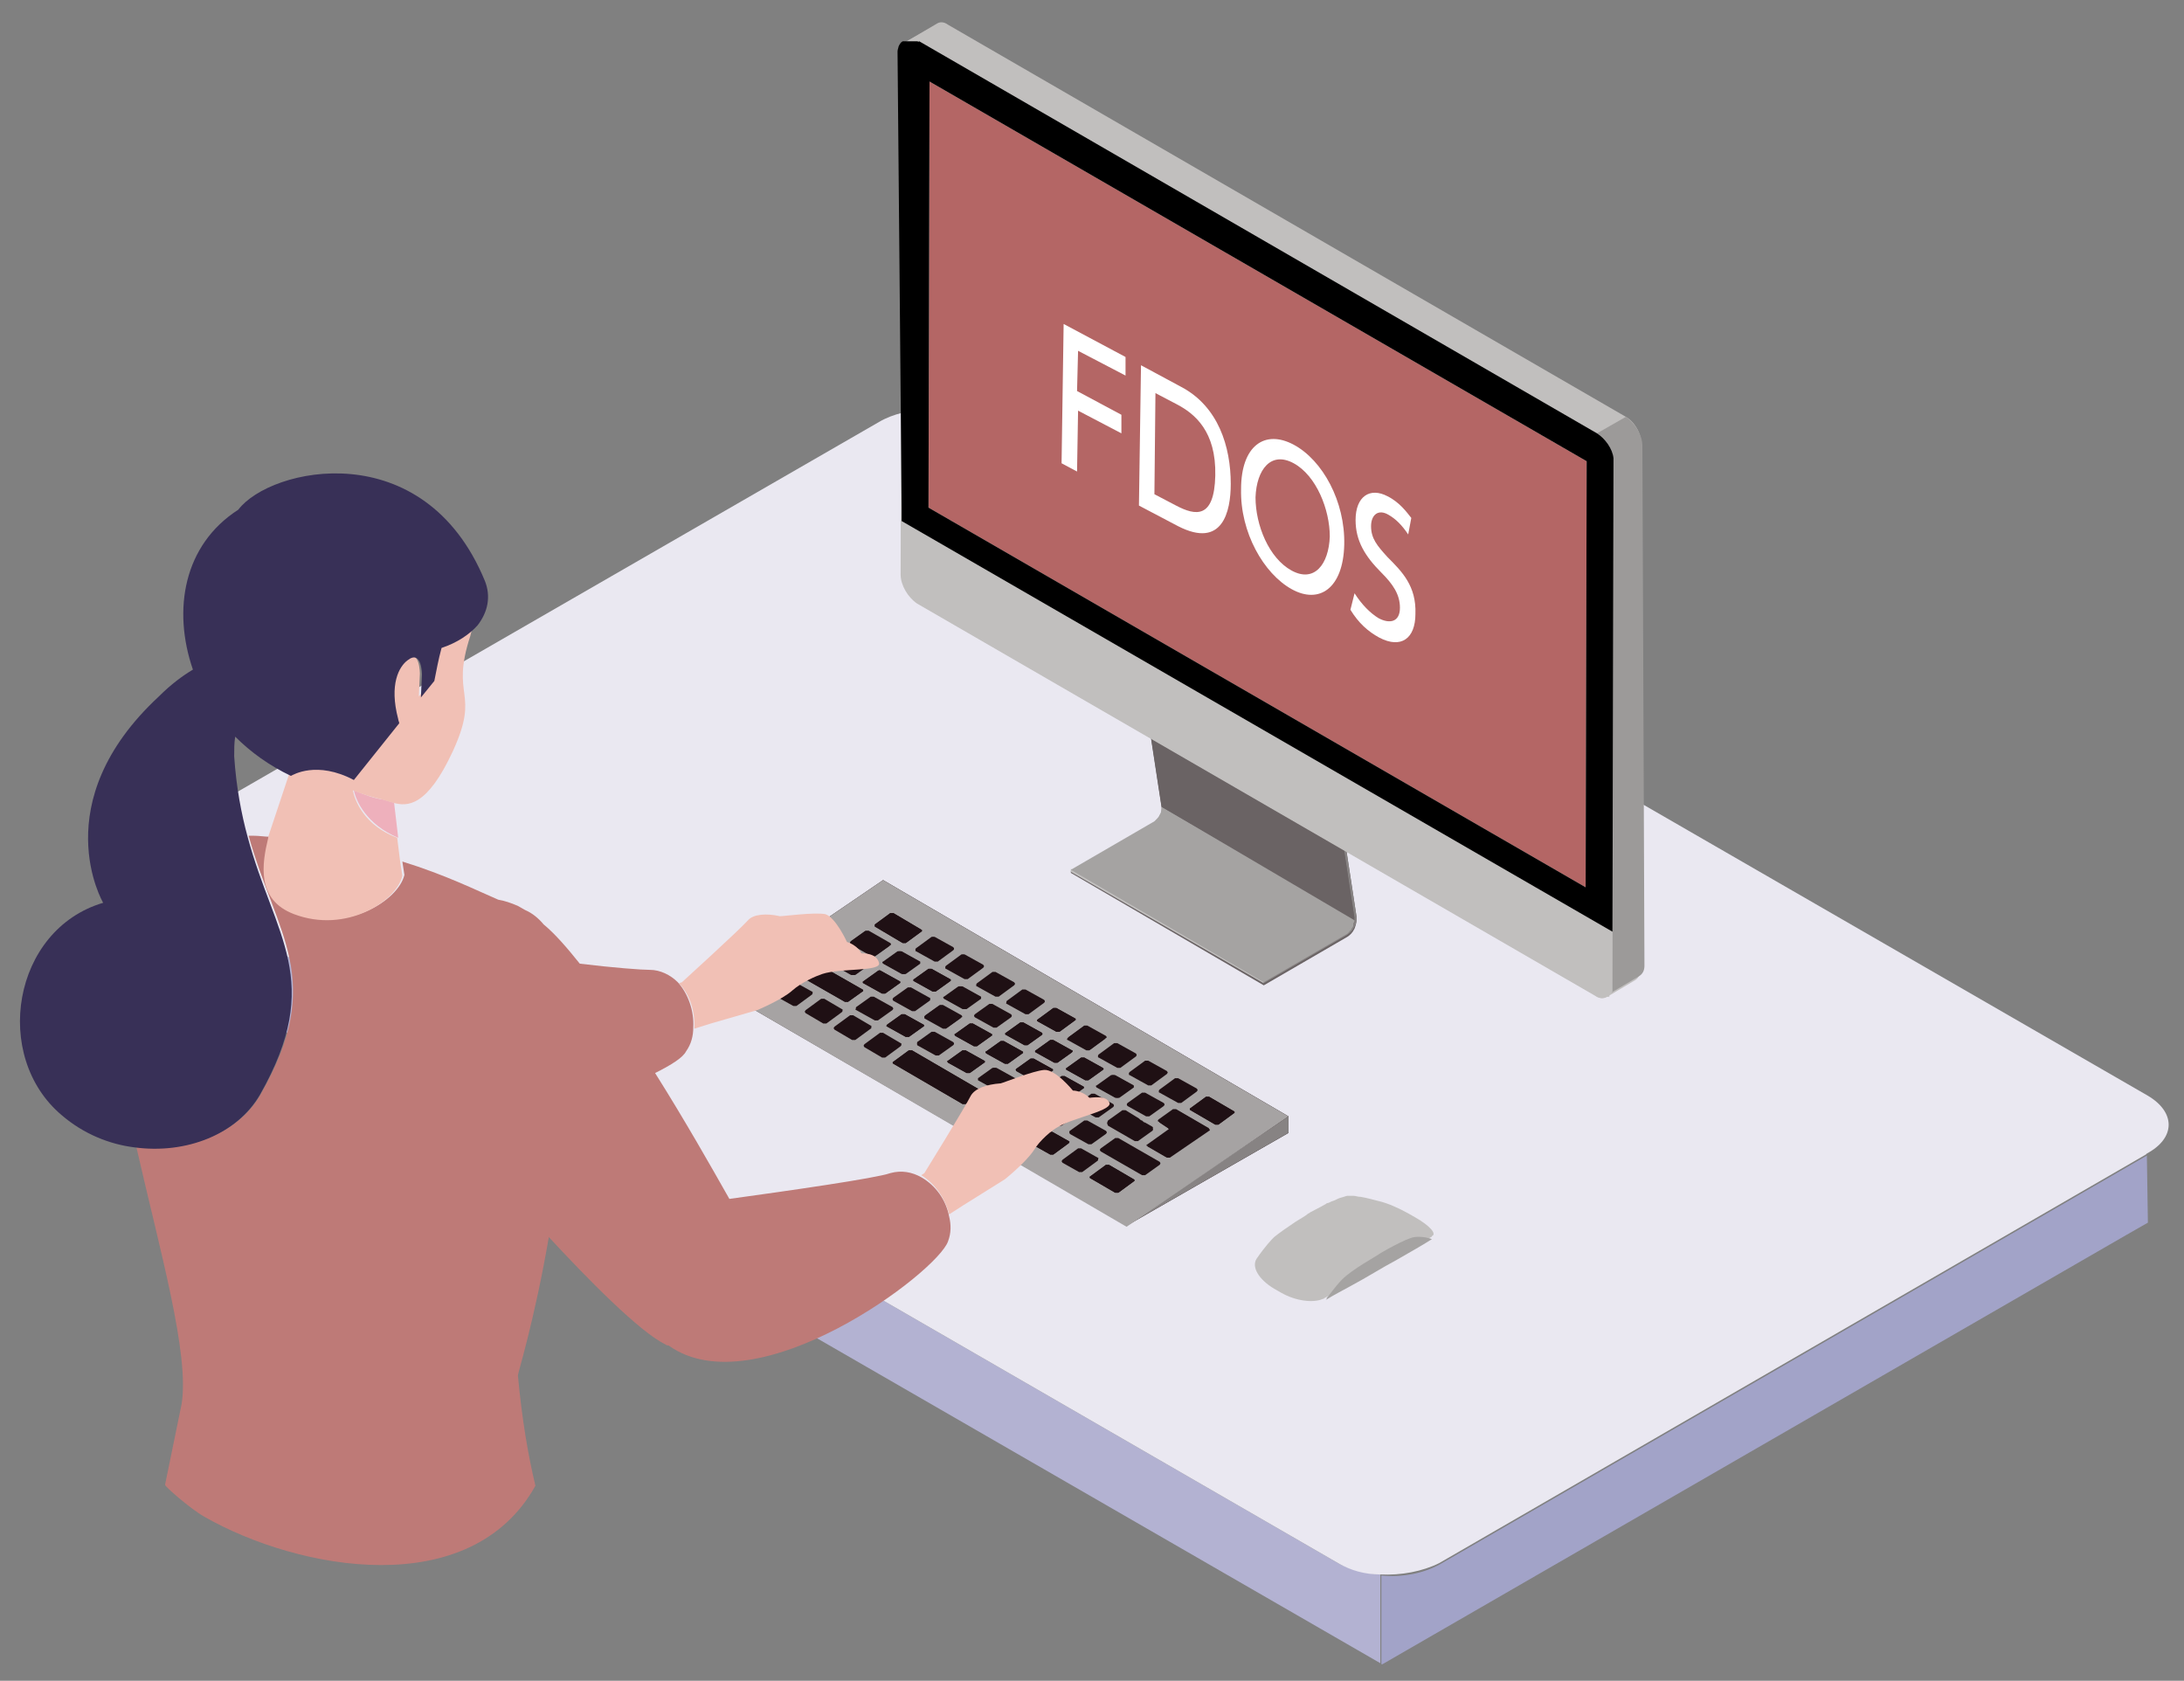 <?xml version="1.0" encoding="utf-8"?>
<!-- Generator: Adobe Illustrator 27.0.0, SVG Export Plug-In . SVG Version: 6.00 Build 0)  -->
<svg version="1.1" id="レイヤー_1" xmlns="http://www.w3.org/2000/svg" xmlns:xlink="http://www.w3.org/1999/xlink" x="0px"
	 y="0px" viewBox="0 0 211.7 162.9" style="enable-background:new 0 0 211.7 162.9;" xml:space="preserve">
<rect x="0" y="0" width="211.7" height="162.9" fill="#808080" stroke="none"/>
<style type="text/css">
	.st0{fill:#B3B2D2;}
	.st1{fill:#A2A3C8;}
	.st2{fill:#EAE8F1;}
	.st3{fill:#6A6364;}
	.st4{fill:#C1BFBE;}
	.st5{fill:#878383;}
	.st6{fill:#A5A3A2;}
	.st7{fill:#9C9A99;}
	.st8{fill:#B46665;}
	.st9{fill:#1F1014;}
	.st10{fill:#959192;}
	.st11{fill:#A6A3A3;}
	.st12{fill:#EEB0BC;}
	.st13{fill:#BE7A77;}
	.st14{fill:#F1C0B5;}
	.st15{fill:#383057;}
	.st16{fill:#FFFFFF;}
</style>
<g>
	<g>
		<path class="st0" d="M133.8,161.2v-0.5v-8.1c-1.5-0.1-3-0.5-4.1-1.1L18.5,87.3v7.4l2.6,1.5L133.8,161.2z"/>
		<g>
			<path class="st1" d="M208.1,112l-68.5,39.6c-1.6,0.9-3.7,1.3-5.7,1.1v8.1v0.5h0.1l0,0l72.1-41.6l2.1-1.2L208.1,112z"/>
		</g>
		<path class="st2" d="M208.2,106.2L95,40.9c-2.7-1.6-7.1-1.6-9.8,0L16.5,80.5c-2.7,1.6-2.7,4.1,0,5.7l2,1.1l111.2,64.2
			c1.2,0.7,2.6,1.1,4.1,1.1l0,0c2,0.1,4.1-0.3,5.7-1.1l68.5-39.6l0.1-0.1C210.9,110.3,210.9,107.8,208.2,106.2z"/>
	</g>
	<g>
		<g>
			<g>
				<g>
					<g>
						<g>
							<path class="st3" d="M131.5,88.9l-2.8-18.3L110,59.8l-0.2,0.2l0,0l2.8,18.3l0,0l0,0l0,0c0,0,0,0,0,0.1s0,0.3-0.1,0.5
								c0,0.1-0.1,0.1-0.1,0.2c-0.1,0.2-0.2,0.3-0.3,0.4c0,0,0,0-0.1,0.1l0,0l-0.1,0.1l0,0l0,0l-8.1,4.7l0,0l0,0v0.2l18.7,10.9l0,0
								l8.1-4.7c0.3-0.2,0.5-0.4,0.7-0.8C131.5,89.5,131.5,89.2,131.5,88.9z"/>
							<g>
								<g>
									<polygon class="st4" points="122.5,95.1 122.5,95.1 103.8,84.2 103.8,84.2 103.8,84.5 122.5,95.3 122.5,95.3 									"/>
									<path class="st5" d="M122.5,95.1v0.2l8.1-4.7c0.3-0.2,0.5-0.4,0.7-0.8c0.2-0.3,0.2-0.7,0.2-0.9l-2.8-18.3l-0.2,0.2l0,0
										l2.8,18.3l0,0l0,0v0.1l0,0v0.1l0,0c0,0.1-0.1,0.2-0.1,0.4c0,0.1-0.1,0.2-0.2,0.3c0,0,0,0.1-0.1,0.1l0,0l-0.1,0.1l0,0
										l-0.1,0.1l0,0l0,0L122.5,95.1z"/>
									<polygon class="st4" points="128.5,70.8 128.5,70.8 128.7,70.6 110,59.8 109.8,59.9 109.8,59.9 									"/>
									<path class="st6" d="M131.3,89.2L131.3,89.2L131.3,89.2l-18.7-11l0,0l0,0l0,0c0,0,0,0,0,0.1s0,0.3-0.1,0.5
										c0,0.1-0.1,0.1-0.1,0.2c-0.1,0.2-0.2,0.3-0.3,0.4c0,0,0,0-0.1,0.1l0,0l-0.1,0.1l0,0l0,0l-8.1,4.7l18.7,10.9l0,0l8.1-4.7
										l0,0l0,0l0.1-0.1l0,0l0.1-0.1l0,0c0,0,0-0.1,0.1-0.1c0.1-0.1,0.1-0.2,0.2-0.3c0.1-0.1,0.1-0.3,0.1-0.4l0,0
										C131.3,89.3,131.3,89.3,131.3,89.2L131.3,89.2z"/>
									<polygon class="st3" points="131.3,89 128.5,70.8 109.8,59.9 112.6,78.2 									"/>
								</g>
							</g>
						</g>
					</g>
					<g>
						<path class="st4" d="M157.6,40.4L157.6,40.4l-65.7-38c-0.4-0.3-0.8-0.3-1.1-0.1L87.9,4l0,0c-0.2,0.1-0.3,0.3-0.4,0.5
							c0,0.1-0.1,0.3-0.1,0.5l-0.1,50.7c0,1,0.7,2.2,1.6,2.8l65.7,38c0.4,0.3,0.8,0.3,1.1,0.1l0,0l0,0h0.1l2.7-1.6
							c0.3-0.2,0.5-0.5,0.5-1l0,0l0,0l0.1-50.7l0,0C159.2,42.2,158.5,40.9,157.6,40.4z"/>
						<g>
							<path class="st4" d="M88.1,3.9L88.1,3.9C88.2,3.9,88.2,3.9,88.1,3.9c0.1,0,0.1,0,0.2,0c0,0,0,0,0.1,0h0.1c0,0,0,0,0.1,0h0.1
								c0,0,0,0,0.1,0h0.1c0,0,0,0,0.1,0h0.1c0,0,0,0,0.1,0C89,4,89,4.1,89.1,4.1l65.7,38l2.8-1.6l-65.7-38
								c-0.4-0.3-0.8-0.3-1.1-0.1L87.9,4l0,0C88,4,88,4,88.1,3.9C88,4,88,4,88.1,3.9z"/>
							<path class="st4" d="M156.3,90.3L87.4,50.5v-1.3L87.5,5c0-0.2,0-0.4,0.1-0.5c0,0.1-0.1,0.3-0.1,0.5l-0.1,50.7
								c0,1,0.7,2.2,1.6,2.8l65.7,38c0.4,0.3,0.8,0.3,1.1,0.1c0,0,0,0,0.1,0l0,0c0,0,0,0,0.1,0l0,0c0,0,0,0,0-0.1l0,0c0,0,0,0,0-0.1
								l0,0v-0.1l0,0v-0.1l0,0v-0.1l0,0c0-0.1,0-0.1,0-0.2l0,0L156.3,90.3z"/>
							<path class="st7" d="M159.2,43.2L159.2,43.2c0-1-0.7-2.2-1.6-2.8l-2.8,1.6c0.9,0.5,1.6,1.7,1.6,2.8l0,0l0,0l-0.1,50.7l0,0
								l0,0c0,0.1,0,0.1,0,0.2l0,0v0.1l0,0v0.1l0,0V96l0,0c0,0,0,0,0,0.1l0,0c0,0,0,0,0,0.1l0,0c0,0,0,0-0.1,0l0,0c0,0,0,0-0.1,0
								h0.1l2.7-1.6c0.3-0.2,0.5-0.5,0.5-1l0,0l0,0L159.2,43.2z"/>
							<polygon class="st8" points="153.8,44.7 90.1,7.9 90,49.2 153.7,86 							"/>
							<path d="M87.4,49.2v1.3l68.9,39.8l0.1-45.5c0-0.1,0-0.3,0-0.4c-0.1-0.9-0.8-1.9-1.6-2.4L89.1,4C89,4.1,89,4,88.9,4
								c0,0,0,0-0.1,0h-0.1c0,0,0,0-0.1,0h-0.1c0,0,0,0-0.1,0h-0.1c0,0,0,0-0.1,0h-0.1c0,0,0,0-0.1,0c0,0,0,0-0.1,0c0,0,0,0-0.1,0
								c0,0,0,0-0.1,0c0,0,0,0-0.1,0c0,0,0,0-0.1,0c-0.2,0.1-0.3,0.3-0.4,0.5C87.1,4.6,87,4.8,87,5L87.4,49.2z M90.1,7.9l63.7,36.8
								L153.7,86L90,49.2L90.1,7.9z"/>
						</g>
					</g>
				</g>
				<g>
					<polygon class="st9" points="124.9,108.2 85.6,85.3 69.9,96 109.2,118.8 109.2,118.8 124.9,109.8 124.9,109.8 					"/>
					<g>
						<rect x="124.9" y="108.2" class="st10" width="0" height="1.6"/>
						<path class="st10" d="M109.2,118.8L109.2,118.8L109.2,118.8z"/>
						<polygon class="st5" points="124.9,108.2 109.2,118.8 109.2,118.8 124.9,109.8 						"/>
						<path class="st11" d="M124.9,108.2L124.9,108.2L85.6,85.3L69.9,96l39.3,22.9l0,0L124.9,108.2z M89.6,98.5l1.4-1
							c0.1,0,0.2,0,0.3,0l1.8,1c0.1,0,0.1,0.1,0,0.2l-1.4,1c-0.1,0-0.2,0-0.3,0l-1.8-1C89.6,98.6,89.6,98.5,89.6,98.5z M88.7,97.9
							c-0.1,0-0.2,0-0.3,0l-1.8-1c-0.1,0-0.1-0.1,0-0.2l1.4-1c0.1,0,0.2,0,0.3,0l1.8,1c0.1,0,0.1,0.1,0,0.2L88.7,97.9z M92.6,100.2
							l1.4-1c0.1,0,0.2,0,0.3,0l1.8,1c0.1,0,0.1,0.1,0,0.2l-1.4,1c-0.1,0-0.2,0-0.3,0l-1.8-1C92.5,100.3,92.5,100.2,92.6,100.2z
							 M95.6,101.9l1.4-1c0.1,0,0.2,0,0.3,0l1.8,1c0.1,0,0.1,0.1,0,0.2l-1.4,1c-0.1,0-0.2,0-0.3,0l-1.8-1
							C95.5,102,95.5,101.9,95.6,101.9z M98.5,103.6l1.4-1c0.1,0,0.2,0,0.3,0l1.8,1c0.1,0,0.1,0.1,0,0.2l-1.4,1c-0.1,0-0.2,0-0.3,0
							l-1.8-1C98.5,103.7,98.4,103.7,98.5,103.6z M101.5,105.3l1.4-1c0.1,0,0.2,0,0.3,0l1.8,1c0.1,0,0.1,0.1,0,0.2l-1.4,1
							c-0.1,0-0.2,0-0.3,0l-1.8-1C101.4,105.5,101.4,105.4,101.5,105.3z M104.4,107.1l1.4-1c0.1,0,0.2,0,0.3,0l1.8,1
							c0.1,0,0.1,0.1,0,0.2l-1.4,1c-0.1,0-0.2,0-0.3,0l-1.8-1C104.4,107.2,104.4,107.1,104.4,107.1z M107.4,108.8l1.4-1
							c0.1,0,0.2,0,0.3,0l1.3,0.8c0.1,0,0.2,0.1,0.3,0.2c0.1,0,0.2,0.1,0.3,0.2l0.7,0.4c0.1,0,0.1,0.1,0,0.2l-1.4,1
							c-0.1,0-0.2,0-0.3,0l-2.6-1.5C107.3,108.9,107.3,108.8,107.4,108.8z M111.1,111l2.1-1.5c0.1,0,0.1-0.1,0-0.2l-0.9-0.6
							c-0.1,0-0.1-0.1,0-0.2l1.4-1c0.1,0,0.2,0,0.3,0l3.1,1.8c0.1,0,0.1,0.1,0,0.2l-3.8,2.6c-0.1,0-0.2,0-0.3,0L111.1,111
							C111.1,111.1,111.1,111,111.1,111z M112.8,107.1l-1.4,1c-0.1,0-0.2,0-0.3,0l-1.8-1c-0.1,0-0.1-0.1,0-0.2l1.4-1
							c0.1,0,0.2,0,0.3,0l1.8,1C112.9,107,112.9,107.1,112.8,107.1z M109.9,105.4l-1.4,1c-0.1,0-0.2,0-0.3,0l-1.8-1
							c-0.1,0-0.1-0.1,0-0.2l1.4-1c0.1,0,0.2,0,0.3,0l1.8,1C109.9,105.3,109.9,105.4,109.9,105.4z M106.9,103.7l-1.4,1
							c-0.1,0-0.2,0-0.3,0l-1.8-1c-0.1,0-0.1-0.1,0-0.2l1.4-1c0.1,0,0.2,0,0.3,0l1.8,1C107,103.6,107,103.6,106.9,103.7z M103.9,102
							l-1.4,1c-0.1,0-0.2,0-0.3,0l-1.8-1c-0.1,0-0.1-0.1,0-0.2l1.4-1c0.1,0,0.2,0,0.3,0l1.8,1C104,101.8,104,101.9,103.9,102z
							 M101,100.3l-1.4,1c-0.1,0-0.2,0-0.3,0l-1.8-1c-0.1,0-0.1-0.1,0-0.2l1.4-1c0.1,0,0.2,0,0.3,0l1.8,1
							C101,100.1,101.1,100.2,101,100.3z M98,98.5l-1.4,1c-0.1,0-0.2,0-0.3,0l-1.8-1c-0.1,0-0.1-0.1,0-0.2l1.4-1c0.1,0,0.2,0,0.3,0
							l1.8,1C98.1,98.4,98.1,98.5,98,98.5z M95.1,96.8l-1.4,1c-0.1,0-0.2,0-0.3,0l-1.8-1c-0.1,0-0.1-0.1,0-0.2l1.4-1
							c0.1,0,0.2,0,0.3,0l1.8,1C95.1,96.7,95.1,96.8,95.1,96.8z M92.1,95.1l-1.4,1c-0.1,0-0.2,0-0.3,0l-1.8-1c-0.1,0-0.1-0.1,0-0.2
							l1.4-1c0.1,0,0.2,0,0.3,0l1.8,1C92.2,95,92.2,95,92.1,95.1z M89.2,93.4l-1.4,1c-0.1,0-0.2,0-0.3,0l-1.8-1
							c-0.1,0-0.1-0.1,0-0.2l1.4-1c0.1,0,0.2,0,0.3,0l1.8,1C89.2,93.3,89.2,93.3,89.2,93.4z M87.2,95.1c0.1,0,0.1,0.1,0,0.2l-1.4,1
							c-0.1,0-0.2,0-0.3,0l-1.8-1c-0.1,0-0.1-0.1,0-0.2l1.4-1c0.1,0,0.2,0,0.3,0L87.2,95.1z M84.4,96.7c0.1,0,0.2,0,0.3,0l1.8,1
							c0.1,0,0.1,0.1,0,0.2l-1.4,1c-0.1,0-0.2,0-0.3,0l-1.8-1c-0.1,0-0.1-0.1,0-0.2L84.4,96.7z M86,99.3l1.4-1c0.1,0,0.2,0,0.3,0
							l1.8,1c0.1,0,0.1,0.1,0,0.2l-1.4,1c-0.1,0-0.2,0-0.3,0l-1.8-1C85.9,99.5,85.9,99.4,86,99.3z M88.9,101.1l1.4-1
							c0.1,0,0.2,0,0.3,0l1.8,1c0.1,0,0.1,0.1,0,0.2l-1.4,1c-0.1,0-0.2,0-0.3,0l-1.8-1C88.9,101.2,88.9,101.1,88.9,101.1z
							 M91.9,102.8l1.4-1c0.1,0,0.2,0,0.3,0l1.8,1c0.1,0,0.1,0.1,0,0.2l-1.4,1c-0.1,0-0.2,0-0.3,0l-1.8-1
							C91.8,102.9,91.8,102.8,91.9,102.8z M94.8,104.5l1.4-1c0.1,0,0.2,0,0.3,0l1.8,1c0.1,0,0.1,0.1,0,0.2l-1.4,1
							c-0.1,0-0.2,0-0.3,0l-1.8-1C94.8,104.6,94.8,104.5,94.8,104.5z M97.8,106.2l1.4-1c0.1,0,0.2,0,0.3,0l1.8,1
							c0.1,0,0.1,0.1,0,0.2l-1.4,1c-0.1,0-0.2,0-0.3,0l-1.8-1C97.7,106.3,97.7,106.3,97.8,106.2z M100.7,107.9l1.4-1
							c0.1,0,0.2,0,0.3,0l1.8,1c0.1,0,0.1,0.1,0,0.2l-1.4,1c-0.1,0-0.2,0-0.3,0l-1.8-1C100.7,108.1,100.7,108,100.7,107.9z
							 M103.7,109.7l1.4-1c0.1,0,0.2,0,0.3,0l1.8,1c0.1,0,0.1,0.1,0,0.2l-1.4,1c-0.1,0-0.2,0-0.3,0l-1.8-1
							C103.7,109.8,103.6,109.7,103.7,109.7z M106.7,111.4l1.4-1c0.1,0,0.2,0,0.3,0l4,2.3c0.1,0,0.1,0.1,0,0.2l-1.4,1
							c-0.1,0-0.2,0-0.3,0l-4-2.3C106.6,111.5,106.6,111.4,106.7,111.4z M117.2,106.3l2.4,1.4c0.1,0,0.1,0.1,0,0.2l-1.5,1.1
							c-0.1,0-0.2,0-0.3,0l-2.4-1.4c-0.1,0-0.1-0.1,0-0.2l1.5-1.1C117,106.3,117.1,106.3,117.2,106.3z M114.2,104.6l1.8,1
							c0.1,0,0.1,0.1,0,0.2l-1.5,1.1c-0.1,0-0.2,0-0.3,0l-1.8-1c-0.1,0-0.1-0.1,0-0.2l1.5-1.1C114,104.6,114.1,104.6,114.2,104.6z
							 M111.3,102.9l1.8,1c0.1,0,0.1,0.1,0,0.2l-1.5,1.1c-0.1,0-0.2,0-0.3,0l-1.8-1c-0.1,0-0.1-0.1,0-0.2l1.5-1.1
							C111.1,102.8,111.2,102.9,111.3,102.9z M108.3,101.2l1.8,1c0.1,0,0.1,0.1,0,0.2l-1.5,1.1c-0.1,0-0.2,0-0.3,0l-1.8-1
							c-0.1,0-0.1-0.1,0-0.2l1.5-1.1C108.1,101.1,108.2,101.1,108.3,101.2z M105.3,99.5l1.8,1c0.1,0,0.1,0.1,0,0.2l-1.5,1.1
							c-0.1,0-0.2,0-0.3,0l-1.8-1c-0.1,0-0.1-0.1,0-0.2l1.5-1.1C105.1,99.4,105.3,99.4,105.3,99.5z M102.4,97.7l1.8,1
							c0.1,0,0.1,0.1,0,0.2l-1.5,1.1c-0.1,0-0.2,0-0.3,0l-1.8-1c-0.1,0-0.1-0.1,0-0.2l1.5-1.1C102.2,97.7,102.3,97.7,102.4,97.7z
							 M99.4,96l1.8,1c0.1,0,0.1,0.1,0,0.2l-1.5,1.1c-0.1,0-0.2,0-0.3,0l-1.8-1c-0.1,0-0.1-0.1,0-0.2l1.5-1.1
							C99.2,96,99.3,96,99.4,96z M96.5,94.3l1.8,1c0.1,0,0.1,0.1,0,0.2l-1.5,1.1c-0.1,0-0.2,0-0.3,0l-1.8-1c-0.1,0-0.1-0.1,0-0.2
							l1.5-1.1C96.3,94.3,96.4,94.3,96.5,94.3z M93.5,92.6l1.8,1c0.1,0,0.1,0.1,0,0.2l-1.5,1.1c-0.1,0-0.2,0-0.3,0l-1.8-1
							c-0.1,0-0.1-0.1,0-0.2l1.5-1.1C93.3,92.5,93.4,92.5,93.5,92.6z M90.6,90.9l1.8,1c0.1,0,0.1,0.1,0,0.2l-1.5,1.1
							c-0.1,0-0.2,0-0.3,0l-1.8-1c-0.1,0-0.1-0.1,0-0.2l1.5-1.1C90.4,90.8,90.5,90.8,90.6,90.9z M84.8,89.6l1.5-1.1
							c0.1,0,0.2,0,0.3,0l2.7,1.6c0.1,0,0.1,0.1,0,0.2l-1.5,1.1c-0.1,0-0.2,0-0.3,0l-2.7-1.6C84.8,89.8,84.8,89.7,84.8,89.6z
							 M82.4,91.3l1.4-1c0.1,0,0.2,0,0.3,0l2.1,1.2c0.1,0,0.1,0.1,0,0.2l-1.4,1c-0.1,0-0.2,0-0.3,0l-2.1-1.2
							C82.4,91.4,82.4,91.3,82.4,91.3z M80,92.9l1.4-1c0.1,0,0.2,0,0.3,0l2.5,1.4c0.1,0,0.1,0.1,0,0.2l-1.4,1c-0.1,0-0.2,0-0.3,0
							L80,93.1C80,93,80,92.9,80,92.9z M77.7,94.5l1.4-1c0.1,0,0.2,0,0.3,0l4.2,2.4c0.1,0,0.1,0.1,0,0.2l-1.4,1c-0.1,0-0.2,0-0.3,0
							l-4.2-2.4C77.6,94.6,77.6,94.6,77.7,94.5z M76.9,97.4l-1.8-1c-0.1,0-0.1-0.1,0-0.2l1.5-1.1c0.1,0,0.2,0,0.3,0l1.8,1
							c0.1,0,0.1,0.1,0,0.2l-1.5,1.1C77.1,97.5,77,97.5,76.9,97.4z M79.8,99.1l-1.7-1c-0.1,0-0.1-0.1,0-0.2l1.5-1.1
							c0.1,0,0.2,0,0.3,0l1.7,1c0.1,0,0.1,0.1,0,0.2l-1.5,1.1C80,99.1,79.9,99.1,79.8,99.1z M82.6,100.7l-1.7-1
							c-0.1,0-0.1-0.1,0-0.2l1.5-1.1c0.1,0,0.2,0,0.3,0l1.7,1c0.1,0,0.1,0.1,0,0.2l-1.5,1.1C82.8,100.8,82.7,100.8,82.6,100.7z
							 M85.5,102.4l-1.7-1c-0.1,0-0.1-0.1,0-0.2l1.5-1.1c0.1,0,0.2,0,0.3,0l1.7,1c0.1,0,0.1,0.1,0,0.2l-1.5,1.1
							C85.7,102.4,85.6,102.4,85.5,102.4z M93.3,107l-6.7-3.9c-0.1,0-0.1-0.1,0-0.2l1.5-1.1c0.1,0,0.2,0,0.3,0l6.7,3.9
							c0.1,0,0.1,0.1,0,0.2l-1.5,1.1C93.5,107,93.4,107,93.3,107z M96.1,108.6l-1.6-0.9c-0.1,0-0.1-0.1,0-0.2l1.5-1.1
							c0.1,0,0.2,0,0.3,0l1.6,0.9c0.1,0,0.1,0.1,0,0.2l-1.5,1.1C96.3,108.6,96.2,108.6,96.1,108.6z M99,110.2l-1.6-0.9
							c-0.1,0-0.1-0.1,0-0.2l1.5-1.1c0.1,0,0.2,0,0.3,0l1.6,0.9c0.1,0,0.1,0.1,0,0.2l-1.5,1.1C99.2,110.3,99,110.3,99,110.2z
							 M101.8,111.9l-1.6-0.9c-0.1,0-0.1-0.1,0-0.2l1.5-1.1c0.1,0,0.2,0,0.3,0l1.6,0.9c0.1,0,0.1,0.1,0,0.2l-1.5,1.1
							C102,111.9,101.8,111.9,101.8,111.9z M104.6,113.5l-1.6-0.9c-0.1,0-0.1-0.1,0-0.2l1.5-1.1c0.1,0,0.2,0,0.3,0l1.6,0.9
							c0.1,0,0.1,0.1,0,0.2l-1.5,1.1C104.8,113.5,104.7,113.5,104.6,113.5z M108.1,115.6l-2.4-1.4c-0.1,0-0.1-0.1,0-0.2l1.5-1.1
							c0.1,0,0.2,0,0.3,0l2.4,1.4c0.1,0,0.1,0.1,0,0.2l-1.5,1.1C108.3,115.6,108.2,115.6,108.1,115.6z"/>
						<path class="st9" d="M87.3,101.2l-1.7-1c-0.1,0-0.2,0-0.3,0l-1.5,1.1c-0.1,0-0.1,0.1,0,0.2l1.7,1c0.1,0,0.2,0,0.3,0l1.5-1.1
							C87.4,101.3,87.4,101.2,87.3,101.2z"/>
						<path class="st9" d="M84.4,99.5l-1.7-1c-0.1,0-0.2,0-0.3,0l-1.5,1.1c-0.1,0-0.1,0.1,0,0.2l1.7,1c0.1,0,0.2,0,0.3,0l1.5-1.1
							C84.5,99.6,84.5,99.6,84.4,99.5z"/>
						<path class="st9" d="M95.1,105.7l-6.7-3.9c-0.1,0-0.2,0-0.3,0l-1.5,1.1c-0.1,0-0.1,0.1,0,0.2l6.7,3.9c0.1,0,0.2,0,0.3,0
							l1.5-1.1C95.2,105.9,95.2,105.8,95.1,105.7z"/>
						<path class="st9" d="M97.9,107.4l-1.6-0.9c-0.1,0-0.2,0-0.3,0l-1.5,1.1c-0.1,0-0.1,0.1,0,0.2l1.6,0.9c0.1,0,0.2,0,0.3,0
							l1.5-1.1C98,107.5,98,107.4,97.9,107.4z"/>
						<path class="st9" d="M77.7,94.7l4.2,2.4c0.1,0,0.2,0,0.3,0l1.4-1c0.1,0,0.1-0.1,0-0.2l-4.2-2.4c-0.1,0-0.2,0-0.3,0l-1.4,1
							C77.6,94.6,77.6,94.6,77.7,94.7z"/>
						<path class="st9" d="M78.7,96.2l-1.8-1c-0.1,0-0.2,0-0.3,0l-1.5,1.1c-0.1,0-0.1,0.1,0,0.2l1.8,1c0.1,0,0.2,0,0.3,0l1.5-1.1
							C78.8,96.3,78.8,96.2,78.7,96.2z"/>
						<path class="st9" d="M81.6,97.9l-1.7-1c-0.1,0-0.2,0-0.3,0L78.1,98c-0.1,0-0.1,0.1,0,0.2l1.7,1c0.1,0,0.2,0,0.3,0l1.5-1.1
							C81.7,98,81.7,97.9,81.6,97.9z"/>
						<path class="st9" d="M106.7,111.5l4,2.3c0.1,0,0.2,0,0.3,0l1.4-1c0.1,0,0.1-0.1,0-0.2l-4-2.3c-0.1,0-0.2,0-0.3,0l-1.4,1
							C106.6,111.4,106.6,111.5,106.7,111.5z"/>
						<path class="st9" d="M100.7,109l-1.6-0.9c-0.1,0-0.2,0-0.3,0l-1.5,1.1c-0.1,0-0.1,0.1,0,0.2l1.6,0.9c0.1,0,0.2,0,0.3,0
							l1.5-1.1C100.8,109.1,100.8,109,100.7,109z"/>
						<path class="st9" d="M109.9,114.3l-2.4-1.4c-0.1,0-0.2,0-0.3,0l-1.5,1.1c-0.1,0-0.1,0.1,0,0.2l2.4,1.4c0.1,0,0.2,0,0.3,0
							l1.5-1.1C110,114.5,110,114.4,109.9,114.3z"/>
						<path class="st9" d="M112.8,107l-1.8-1c-0.1,0-0.2,0-0.3,0l-1.4,1c-0.1,0-0.1,0.1,0,0.2l1.8,1c0.1,0,0.2,0,0.3,0l1.4-1
							C112.9,107.1,112.9,107,112.8,107z"/>
						<path class="st9" d="M109.8,105.2l-1.8-1c-0.1,0-0.2,0-0.3,0l-1.4,1c-0.1,0-0.1,0.1,0,0.2l1.8,1c0.1,0,0.2,0,0.3,0l1.4-1
							C109.9,105.4,109.9,105.3,109.8,105.2z"/>
						<path class="st9" d="M106.4,112.3l-1.6-0.9c-0.1,0-0.2,0-0.3,0l-1.5,1.1c-0.1,0-0.1,0.1,0,0.2l1.6,0.9c0.1,0,0.2,0,0.3,0
							l1.5-1.1C106.5,112.4,106.4,112.3,106.4,112.3z"/>
						<path class="st9" d="M115.4,107.6l2.4,1.4c0.1,0,0.2,0,0.3,0l1.5-1.1c0.1,0,0.1-0.1,0-0.2l-2.4-1.4c-0.1,0-0.2,0-0.3,0
							l-1.5,1.1C115.3,107.4,115.3,107.5,115.4,107.6z"/>
						<path class="st9" d="M103.6,100.7l1.8,1c0.1,0,0.2,0,0.3,0l1.5-1.1c0.1,0,0.1-0.1,0-0.2l-1.8-1c-0.1,0-0.2,0-0.3,0l-1.5,1.1
							C103.5,100.6,103.5,100.6,103.6,100.7z"/>
						<path class="st9" d="M80.1,93.1l2.5,1.4c0.1,0,0.2,0,0.3,0l1.4-1c0.1,0,0.1-0.1,0-0.2l-2.5-1.4c-0.1,0-0.2,0-0.3,0l-1.4,1
							C80,92.9,80,93,80.1,93.1z"/>
						<path class="st9" d="M97.6,97.2l1.8,1c0.1,0,0.2,0,0.3,0l1.5-1.1c0.1,0,0.1-0.1,0-0.2l-1.8-1c-0.1,0-0.2,0-0.3,0L97.6,97
							C97.5,97.1,97.6,97.2,97.6,97.2z"/>
						<path class="st9" d="M106.5,102.4l1.8,1c0.1,0,0.2,0,0.3,0l1.5-1.1c0.1,0,0.1-0.1,0-0.2l-1.8-1c-0.1,0-0.2,0-0.3,0l-1.5,1.1
							C106.4,102.3,106.4,102.4,106.5,102.4z"/>
						<path class="st9" d="M112.4,105.8l1.8,1c0.1,0,0.2,0,0.3,0l1.5-1.1c0.1,0,0.1-0.1,0-0.2l-1.8-1c-0.1,0-0.2,0-0.3,0l-1.5,1.1
							C112.3,105.7,112.3,105.8,112.4,105.8z"/>
						<path class="st9" d="M109.5,104.1l1.8,1c0.1,0,0.2,0,0.3,0l1.5-1.1c0.1,0,0.1-0.1,0-0.2l-1.8-1c-0.1,0-0.2,0-0.3,0l-1.5,1.1
							C109.4,104,109.4,104.1,109.5,104.1z"/>
						<path class="st9" d="M100.6,99l1.8,1c0.1,0,0.2,0,0.3,0l1.5-1.1c0.1,0,0.1-0.1,0-0.2l-1.8-1c-0.1,0-0.2,0-0.3,0l-1.5,1.1
							C100.5,98.8,100.5,98.9,100.6,99z"/>
						<path class="st9" d="M84.8,89.8l2.7,1.6c0.1,0,0.2,0,0.3,0l1.5-1.1c0.1,0,0.1-0.1,0-0.2l-2.7-1.6c-0.1,0-0.2,0-0.3,0l-1.5,1.1
							C84.8,89.7,84.8,89.8,84.8,89.8z"/>
						<path class="st9" d="M82.5,91.4l2.1,1.2c0.1,0,0.2,0,0.3,0l1.4-1c0.1,0,0.1-0.1,0-0.2l-2.1-1.2c-0.1,0-0.2,0-0.3,0l-1.4,1
							C82.4,91.3,82.4,91.4,82.5,91.4z"/>
						<path class="st9" d="M94.7,95.5l1.8,1c0.1,0,0.2,0,0.3,0l1.5-1.1c0.1,0,0.1-0.1,0-0.2l-1.8-1c-0.1,0-0.2,0-0.3,0l-1.5,1.1
							C94.6,95.4,94.6,95.5,94.7,95.5z"/>
						<path class="st9" d="M91.7,93.8l1.8,1c0.1,0,0.2,0,0.3,0l1.5-1.1c0.1,0,0.1-0.1,0-0.2l-1.8-1c-0.1,0-0.2,0-0.3,0l-1.5,1.1
							C91.6,93.7,91.6,93.8,91.7,93.8z"/>
						<path class="st9" d="M88.8,92.1l1.8,1c0.1,0,0.2,0,0.3,0l1.5-1.1c0.1,0,0.1-0.1,0-0.2l-1.8-1c-0.1,0-0.2,0-0.3,0l-1.5,1.1
							C88.7,92,88.7,92,88.8,92.1z"/>
						<path class="st9" d="M103.6,110.6l-1.6-0.9c-0.1,0-0.2,0-0.3,0l-1.5,1.1c-0.1,0-0.1,0.1,0,0.2l1.6,0.9c0.1,0,0.2,0,0.3,0
							l1.5-1.1C103.6,110.8,103.6,110.7,103.6,110.6z"/>
						<path class="st9" d="M91.9,103l1.8,1c0.1,0,0.2,0,0.3,0l1.4-1c0.1,0,0.1-0.1,0-0.2l-1.8-1c-0.1,0-0.2,0-0.3,0l-1.4,1
							C91.8,102.8,91.8,102.9,91.9,103z"/>
						<path class="st9" d="M98.5,103.8l1.8,1c0.1,0,0.2,0,0.3,0l1.4-1c0.1,0,0.1-0.1,0-0.2l-1.8-1c-0.1,0-0.2,0-0.3,0l-1.4,1
							C98.4,103.7,98.5,103.7,98.5,103.8z"/>
						<path class="st9" d="M104.4,107.2l1.8,1c0.1,0,0.2,0,0.3,0l1.4-1c0.1,0,0.1-0.1,0-0.2l-1.8-1c-0.1,0-0.2,0-0.3,0l-1.4,1
							C104.4,107.1,104.4,107.2,104.4,107.2z"/>
						<path class="st9" d="M88.9,101.2l1.8,1c0.1,0,0.2,0,0.3,0l1.4-1c0.1,0,0.1-0.1,0-0.2l-1.8-1c-0.1,0-0.2,0-0.3,0l-1.4,1
							C88.9,101.1,88.9,101.2,88.9,101.2z"/>
						<path class="st9" d="M90.1,96.8l-1.8-1c-0.1,0-0.2,0-0.3,0l-1.4,1c-0.1,0-0.1,0.1,0,0.2l1.8,1c0.1,0,0.2,0,0.3,0l1.4-1
							C90.2,96.9,90.2,96.9,90.1,96.8z"/>
						<path class="st9" d="M86,99.5l1.8,1c0.1,0,0.2,0,0.3,0l1.4-1c0.1,0,0.1-0.1,0-0.2l-1.8-1c-0.1,0-0.2,0-0.3,0l-1.4,1
							C85.9,99.4,85.9,99.5,86,99.5z"/>
						<path class="st9" d="M89.7,98.6l1.8,1c0.1,0,0.2,0,0.3,0l1.4-1c0.1,0,0.1-0.1,0-0.2l-1.8-1c-0.1,0-0.2,0-0.3,0l-1.4,1
							C89.6,98.5,89.6,98.6,89.7,98.6z"/>
						<path class="st9" d="M107.4,108.9l2.6,1.5c0.1,0,0.2,0,0.3,0l1.4-1c0.1,0,0.1-0.1,0-0.2l-0.7-0.4c-0.1,0-0.2-0.1-0.3-0.2
							c-0.1,0-0.2-0.1-0.3-0.2l-1.3-0.8c-0.1,0-0.2,0-0.3,0l-1.4,1C107.3,108.8,107.3,108.9,107.4,108.9z"/>
						<path class="st9" d="M111.2,111.1l1.9,1.1c0.1,0,0.2,0,0.3,0l3.8-2.6c0.1,0,0.1-0.1,0-0.2l-3.1-1.8c-0.1,0-0.2,0-0.3,0l-1.4,1
							c-0.1,0-0.1,0.1,0,0.2l0.9,0.6c0.1,0,0.1,0.1,0,0.2L111.2,111.1C111.1,111,111.1,111.1,111.2,111.1z"/>
						<path class="st9" d="M103.7,109.8l1.8,1c0.1,0,0.2,0,0.3,0l1.4-1c0.1,0,0.1-0.1,0-0.2l-1.8-1c-0.1,0-0.2,0-0.3,0l-1.4,1
							C103.6,109.7,103.7,109.8,103.7,109.8z"/>
						<path class="st9" d="M97.8,106.4l1.8,1c0.1,0,0.2,0,0.3,0l1.4-1c0.1,0,0.1-0.1,0-0.2l-1.8-1c-0.1,0-0.2,0-0.3,0l-1.4,1
							C97.7,106.3,97.7,106.3,97.8,106.4z"/>
						<path class="st9" d="M100.8,108.1l1.8,1c0.1,0,0.2,0,0.3,0l1.4-1c0.1,0,0.1-0.1,0-0.2l-1.8-1c-0.1,0-0.2,0-0.3,0l-1.4,1
							C100.7,108,100.7,108.1,100.8,108.1z"/>
						<path class="st9" d="M94.9,104.7l1.8,1c0.1,0,0.2,0,0.3,0l1.4-1c0.1,0,0.1-0.1,0-0.2l-1.8-1c-0.1,0-0.2,0-0.3,0l-1.4,1
							C94.8,104.5,94.8,104.6,94.9,104.7z"/>
						<path class="st9" d="M83,97.8l1.8,1c0.1,0,0.2,0,0.3,0l1.4-1c0.1,0,0.1-0.1,0-0.2l-1.8-1c-0.1,0-0.2,0-0.3,0l-1.4,1
							C82.9,97.7,83,97.7,83,97.8z"/>
						<path class="st9" d="M103.9,101.8l-1.8-1c-0.1,0-0.2,0-0.3,0l-1.4,1c-0.1,0-0.1,0.1,0,0.2l1.8,1c0.1,0,0.2,0,0.3,0l1.4-1
							C104,101.9,104,101.8,103.9,101.8z"/>
						<path class="st9" d="M98,98.4l-1.8-1c-0.1,0-0.2,0-0.3,0l-1.4,1c-0.1,0-0.1,0.1,0,0.2l1.8,1c0.1,0,0.2,0,0.3,0l1.4-1
							C98.1,98.5,98.1,98.4,98,98.4z"/>
						<path class="st9" d="M95.6,102.1l1.8,1c0.1,0,0.2,0,0.3,0l1.4-1c0.1,0,0.1-0.1,0-0.2l-1.8-1c-0.1,0-0.2,0-0.3,0l-1.4,1
							C95.5,101.9,95.5,102,95.6,102.1z"/>
						<path class="st9" d="M106.9,103.5l-1.8-1c-0.1,0-0.2,0-0.3,0l-1.4,1c-0.1,0-0.1,0.1,0,0.2l1.8,1c0.1,0,0.2,0,0.3,0l1.4-1
							C107,103.6,107,103.6,106.9,103.5z"/>
						<path class="st9" d="M101.5,105.5l1.8,1c0.1,0,0.2,0,0.3,0l1.4-1c0.1,0,0.1-0.1,0-0.2l-1.8-1c-0.1,0-0.2,0-0.3,0l-1.4,1
							C101.4,105.4,101.4,105.5,101.5,105.5z"/>
						<path class="st9" d="M101,100.1l-1.8-1c-0.1,0-0.2,0-0.3,0l-1.4,1c-0.1,0-0.1,0.1,0,0.2l1.8,1c0.1,0,0.2,0,0.3,0l1.4-1
							C101.1,100.2,101,100.1,101,100.1z"/>
						<path class="st9" d="M85.1,94.1l-1.4,1c-0.1,0-0.1,0.1,0,0.2l1.8,1c0.1,0,0.2,0,0.3,0l1.4-1c0.1,0,0.1-0.1,0-0.2l-1.8-1
							C85.3,94,85.2,94,85.1,94.1z"/>
						<path class="st9" d="M89.1,93.2l-1.8-1c-0.1,0-0.2,0-0.3,0l-1.4,1c-0.1,0-0.1,0.1,0,0.2l1.8,1c0.1,0,0.2,0,0.3,0l1.4-1
							C89.2,93.3,89.2,93.3,89.1,93.2z"/>
						<path class="st9" d="M92.1,94.9l-1.8-1c-0.1,0-0.2,0-0.3,0l-1.4,1c-0.1,0-0.1,0.1,0,0.2l1.8,1c0.1,0,0.2,0,0.3,0l1.4-1
							C92.2,95,92.2,95,92.1,94.9z"/>
						<path class="st9" d="M92.6,100.4l1.8,1c0.1,0,0.2,0,0.3,0l1.4-1c0.1,0,0.1-0.1,0-0.2l-1.8-1c-0.1,0-0.2,0-0.3,0l-1.4,1
							C92.5,100.2,92.5,100.3,92.6,100.4z"/>
						<path class="st9" d="M95,96.6l-1.8-1c-0.1,0-0.2,0-0.3,0l-1.4,1c-0.1,0-0.1,0.1,0,0.2l1.8,1c0.1,0,0.2,0,0.3,0l1.4-1
							C95.1,96.8,95.1,96.7,95,96.6z"/>
					</g>
				</g>
				<g>
					<g>
						<g>
							<path class="st4" d="M137.2,118l-0.7-0.4c-0.9-0.5-2-1-2.9-1.2c-0.4-0.1-1.1-0.3-1.7-0.4c-0.3,0-0.5-0.1-0.7-0.1
								s-0.5,0-0.6,0s-0.3,0.1-0.7,0.2c-0.3,0.1-0.4,0.2-0.7,0.3c-0.1,0-0.4,0.2-0.5,0.2s-0.2,0.1-0.2,0.1l0,0c0,0-0.7,0.4-1.5,0.8
								l0,0l0,0l0,0l0,0c-0.1,0.1-0.2,0.1-0.3,0.2c-0.1,0.1-0.6,0.4-1.1,0.7c-0.9,0.6-1.6,1.1-2.1,1.5c-0.2,0.2-0.8,0.8-1.7,2.1
								c-0.5,0.8,0.2,2,1.7,2.9l0.7,0.4c1.4,0.8,3.1,1,4,0.6l0,0c0,0,0.1,0,0.2-0.1c0.4-0.2,1.4-0.8,2.5-1.4
								c1.5-0.8,3.2-1.8,4.4-2.5c1.1-0.7,2.3-1.3,3.4-2l0,0c0,0,0.1,0,0.1-0.1l0,0l0,0C139.3,119.6,138.6,118.8,137.2,118z"/>
							<path class="st6" d="M137.1,119.9c-0.8,0.1-3.4,1.6-3.5,1.7s-2.5,1.4-3.5,2.4c-0.6,0.6-1.3,1.6-1.5,1.8v0.1l-0.1,0.1
								c0.8-0.5,1.6-0.9,2.5-1.4c1.5-0.8,2.9-1.7,4.4-2.5c1.2-0.7,2.3-1.3,3.4-2l0,0C138.6,120,137.8,119.8,137.1,119.9z"/>
						</g>
					</g>
				</g>
			</g>
		</g>
		<path class="st12" d="M34.3,76.6c0.2,1,1.2,3.3,4.3,4.6l-0.4-3.4c-0.4-0.1-0.7-0.2-1-0.3C36.3,77.4,35.3,77,34.3,76.6z"/>
		<path class="st13" d="M19.8,147c9.1,5.2,25.8,8.3,32.1-3c-0.7-2.9-1.3-6.4-1.7-10.7c0-0.2,1.6-5.3,3-13.4c3.7,4,8.8,9.2,11.3,10.4
			c0.1,0.1,0.2,0.1,0.3,0.1c8.5,6.1,26.1-7.1,27.1-10.1c0.3-0.8,0.3-1.6,0.1-2.4c-0.3-1.6-1.3-3-2.7-3.8c-0.9-0.5-1.9-0.7-3-0.4
			c-1.4,0.5-9.8,1.7-15.6,2.5c-1.7-3-4.3-7.6-7.2-12.2c1.6-0.8,2.7-1.5,3-2.1c0.5-0.7,0.7-1.5,0.7-2.3c0.1-1.6-0.5-3.3-1.5-4.4
			C65,94.5,64,94,63,94c-0.8,0-3.5-0.2-6.8-0.6c-1.2-1.5-2.4-2.9-3.5-3.8c-0.5-0.6-1.1-1.1-1.8-1.4c-0.2-0.1-0.5-0.3-0.7-0.4
			c-0.7-0.3-1.3-0.5-1.9-0.6c-2.1-0.9-5.1-2.4-9.3-3.7l0.2,1.3c-0.6,2.5-5.6,5.6-10.5,3.7c-3.6-1.4-3.1-4.9-2.5-7.4
			c-0.5,0-1.1-0.1-1.6-0.1c-0.2,0-0.4,0-0.5,0c2.7,9.7,7.5,13.9,1.2,25c-2.1,3.8-7.1,5.8-12.1,5.1c2.3,10.1,5.2,20.2,4.4,25
			l-1.6,7.8C15.9,144,18.4,146.2,19.8,147z"/>
		<g>
			<path class="st14" d="M42.6,62.7c-0.3,1-0.5,2.1-0.7,3.2l-1.3,1.6l0.1-2.2c0,0,0-2.6-1.4-1.4c-0.8,0.6-1.7,2.3-0.9,5.7
				c0,0.2,0.1,0.3,0.1,0.4l-4.4,5.5c-3.6-1.9-5.9-0.5-6.1-0.4l-2,6c0,0,0,0,0,0.1c-0.6,2.5-1.2,6,2.5,7.4c5,1.9,9.9-1.2,10.5-3.7
				l-0.2-1.3l-0.3-2.4c-3.2-1.2-4.1-3.6-4.3-4.6c1,0.4,2,0.7,2.9,0.9c0.3,0.1,0.6,0.2,1,0.3c1.4,0.4,3.3,0.4,5.8-5
				c2.7-5.9-0.3-5.1,1.7-11.2c0.1-0.4,0.2-0.7,0.2-1.1C45.3,61.4,44.1,62.2,42.6,62.7z"/>
			<path class="st14" d="M107.5,106.8c-0.3-0.5-1-0.5-1.9-0.4c-0.5-0.5-1.2-0.7-1.6-0.7c0,0-1.7-2.1-2.8-2c-1.1,0.1-3.8,1.2-4.2,1.3
				l0,0c-1.4,0.1-2.5,0.5-2.9,1.2c-0.6,1.2-4.5,7.5-4.5,7.5l-0.3,0.2c1.3,0.8,2.3,2.2,2.7,3.8l1.4-0.9l4-2.5c0,0,2-1.6,2.8-2.8
				c0.6-1,1.8-2,2.4-2.3C104.1,108.3,108.1,107.6,107.5,106.8z"/>
			<path class="st14" d="M83.5,92.4c-0.3-0.6-1-1-1.4-1.1c0,0-1.1-2.4-2.1-2.7c-1.1-0.2-4,0.2-4.4,0.2l0,0c-1.3-0.3-2.6-0.2-3.1,0.4
				c-0.9,1-6.4,6-6.4,6l-0.3,0.1c1.1,1.1,1.6,2.8,1.5,4.4l1.6-0.5l4.5-1.3c0,0,2.4-1,3.4-1.9c0.9-0.8,2.3-1.4,2.9-1.6
				c1.8-0.6,5.8-0.2,5.5-1.1C85,92.6,84.3,92.4,83.5,92.4z"/>
		</g>
		<path class="st15" d="M25.2,106.1c6.3-11.1,1.4-15.3-1.2-25c-0.6-2.2-1.1-4.8-1.3-7.8c0-0.7,0-1.3,0.1-1.9
			c1.5,1.5,3.3,2.8,5.4,3.8l0,0c0.2-0.1,2.5-1.5,6.1,0.4l4.4-5.5c0-0.1-0.1-0.3-0.1-0.4c-0.9-3.4,0.1-5.1,0.9-5.7
			c1.4-1.1,1.4,1.4,1.4,1.4l-0.1,2.2l1.3-1.6c0.2-1,0.4-2.1,0.7-3.2c1.5-0.5,2.7-1.3,3.5-2.2c1-1.3,1.3-2.8,0.7-4.3
			c-5.9-14.3-20.8-11-23.9-6.9c-5.3,3.4-6.4,9.7-4.4,15.5c-1,0.6-2.1,1.4-3.3,2.6c-11.1,10.3-5.4,20-5.4,20
			c-8.8,2.6-10.8,14.9-4,20.6c2.1,1.8,4.6,2.8,7,3.1C18.1,111.9,23,109.9,25.2,106.1z"/>
	</g>
</g>
<g>
	<path class="st16" d="M108.7,40.2V42l-4.2-2.2l-0.1,5.9l-1.5-0.8l0.2-13.5l6,3.2v1.8l-4.6-2.4l-0.1,3.9L108.7,40.2z"/>
	<path class="st16" d="M110.6,35.4l3.9,2.1c3.6,1.9,4.8,5.8,4.8,9.4c0,2.7-0.8,6.3-5.1,4.1l-3.8-2L110.6,35.4z M111.9,47.9L114,49
		c1.9,1,3.7,1.3,3.8-2.9c0.1-4.3-2-6-3.7-6.9l-2.1-1.1L111.9,47.9z"/>
	<path class="st16" d="M125.4,43.1c2.8,1.5,5,5.5,4.9,9.7c-0.1,4.2-2.4,5.8-5.1,4.3s-5-5.5-4.9-9.7
		C120.3,43.2,122.6,41.6,125.4,43.1z M125.2,55.3c2.2,1.2,3.6-0.6,3.7-3.3c0-2.6-1.3-5.9-3.5-7.1s-3.6,0.6-3.7,3.3
		C121.7,50.9,123,54.1,125.2,55.3z"/>
	<path class="st16" d="M136.5,51.8c-0.6-0.9-1.2-1.5-1.9-1.9c-1-0.6-1.7,0-1.7,1.1c0,1.2,0.6,1.9,1.6,3c1.4,1.4,2.8,2.8,2.7,5.5
		c0,2.4-1.4,3.4-3.5,2.3c-1.1-0.6-2-1.4-2.8-2.7l0.4-1.6c0.7,1.1,1.5,1.9,2.3,2.4c1.1,0.6,2.1,0.4,2.1-1c0-1.3-0.7-2.3-1.8-3.4
		c-1.6-1.6-2.5-3.1-2.5-5.1c0-2.3,1.4-3.2,3.1-2.3c1.2,0.6,1.9,1.6,2.3,2.1L136.5,51.8z"/>
</g>
</svg>
